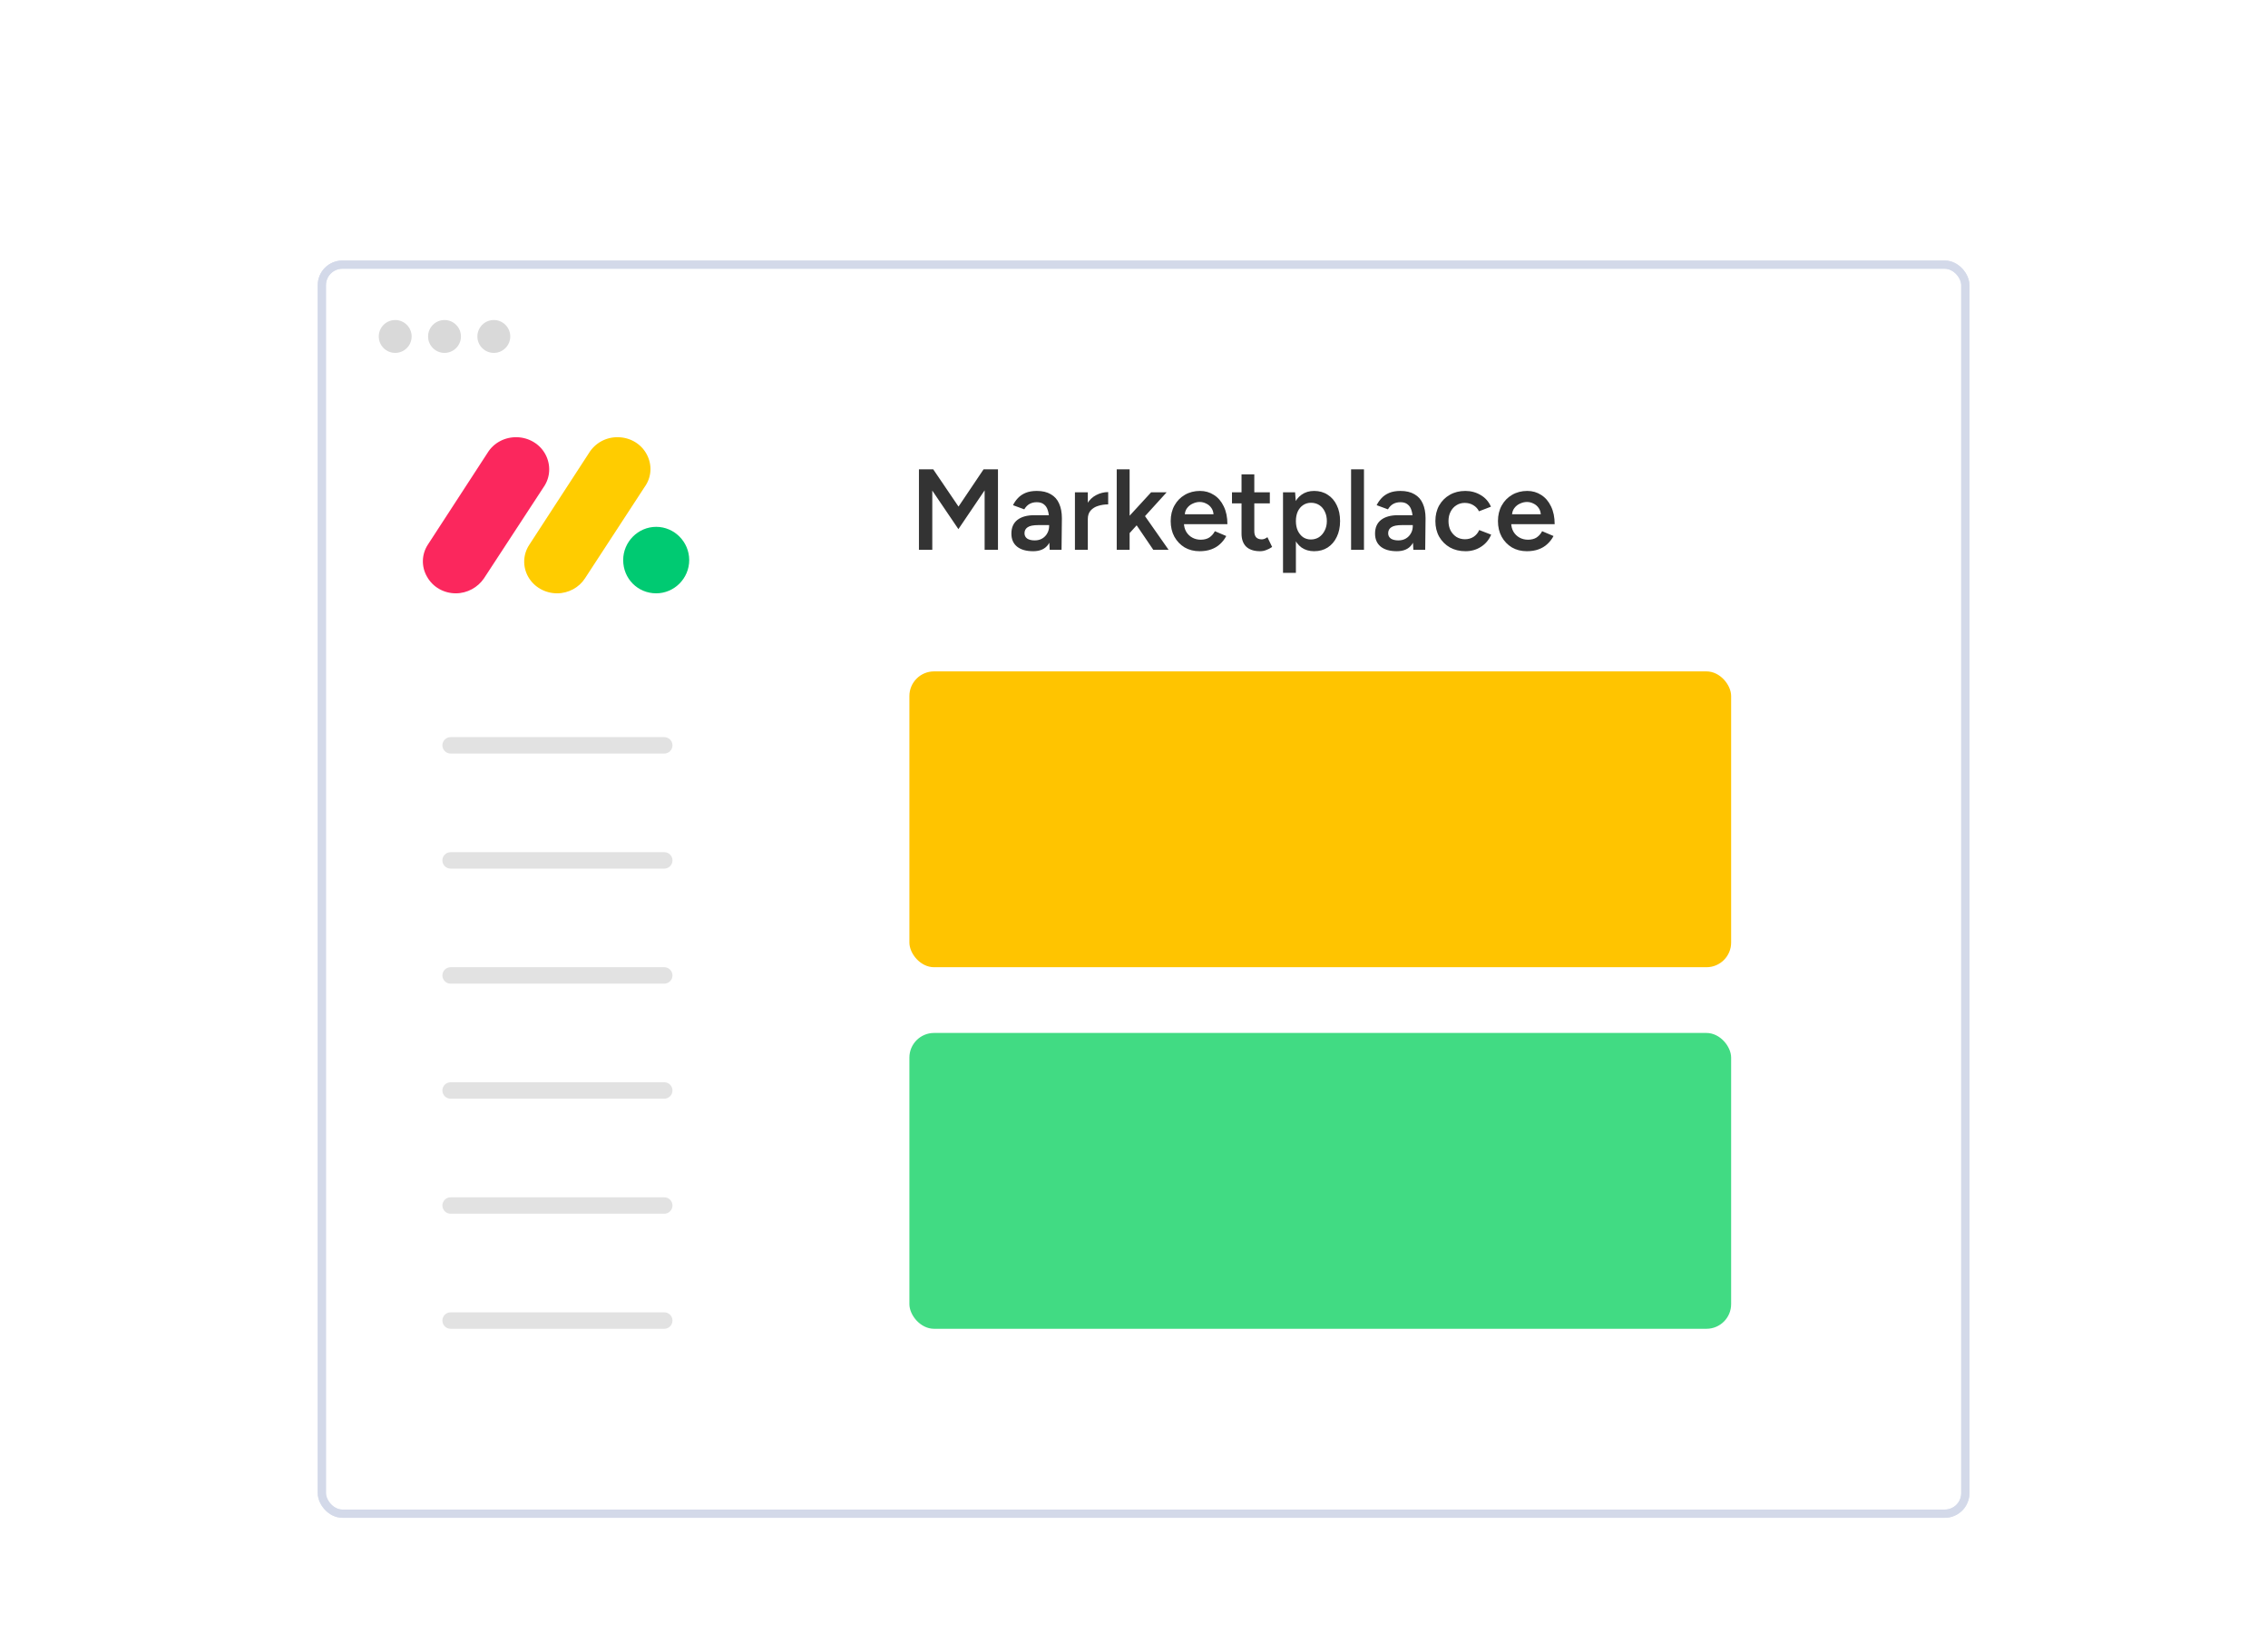 <svg width="276" height="201" viewBox="0 0 276 201" fill="none" xmlns="http://www.w3.org/2000/svg">
<g filter="url(#filter0_d_39_14033)">
<rect x="38.667" y="24.704" width="201" height="153" rx="3" fill="white"/>
<rect x="39.167" y="25.204" width="200" height="152" rx="2.5" stroke="#D9DFED"/>
<rect x="39.167" y="25.204" width="200" height="152" rx="2.5" stroke="#D3D9E9"/>
<path d="M48.094 31.945C49.198 31.945 50.094 32.841 50.094 33.945C50.094 35.05 49.198 35.945 48.094 35.945C46.989 35.945 46.094 35.05 46.094 33.945C46.094 32.841 46.989 31.945 48.094 31.945ZM54.094 31.945C55.198 31.945 56.094 32.841 56.094 33.945C56.094 35.05 55.198 35.945 54.094 35.945C52.989 35.945 52.094 35.05 52.094 33.945C52.094 32.841 52.989 31.945 54.094 31.945ZM60.094 31.945C61.198 31.945 62.094 32.841 62.094 33.945C62.094 35.05 61.198 35.945 60.094 35.945C58.989 35.945 58.094 35.05 58.094 33.945C58.094 32.841 58.989 31.945 60.094 31.945Z" fill="#D9D9D9"/>
<path fill-rule="evenodd" clip-rule="evenodd" d="M81.836 83.704C81.836 84.257 81.388 84.704 80.836 84.704H54.836C54.284 84.704 53.836 84.257 53.836 83.704C53.836 83.152 54.284 82.704 54.836 82.704H80.836C81.388 82.704 81.836 83.152 81.836 83.704Z" fill="#E2E2E2"/>
<path fill-rule="evenodd" clip-rule="evenodd" d="M81.836 97.704C81.836 98.257 81.388 98.704 80.836 98.704H54.836C54.284 98.704 53.836 98.257 53.836 97.704C53.836 97.152 54.284 96.704 54.836 96.704H80.836C81.388 96.704 81.836 97.152 81.836 97.704Z" fill="#E2E2E2"/>
<path fill-rule="evenodd" clip-rule="evenodd" d="M81.836 111.704C81.836 112.257 81.388 112.704 80.836 112.704H54.836C54.284 112.704 53.836 112.257 53.836 111.704C53.836 111.152 54.284 110.704 54.836 110.704H80.836C81.388 110.704 81.836 111.152 81.836 111.704Z" fill="#E2E2E2"/>
<path fill-rule="evenodd" clip-rule="evenodd" d="M81.836 125.704C81.836 126.257 81.388 126.704 80.836 126.704H54.836C54.284 126.704 53.836 126.257 53.836 125.704C53.836 125.152 54.284 124.704 54.836 124.704H80.836C81.388 124.704 81.836 125.152 81.836 125.704Z" fill="#E2E2E2"/>
<path fill-rule="evenodd" clip-rule="evenodd" d="M81.836 139.704C81.836 140.257 81.388 140.704 80.836 140.704H54.836C54.284 140.704 53.836 140.257 53.836 139.704C53.836 139.152 54.284 138.704 54.836 138.704H80.836C81.388 138.704 81.836 139.152 81.836 139.704Z" fill="#E2E2E2"/>
<path fill-rule="evenodd" clip-rule="evenodd" d="M81.836 153.704C81.836 154.257 81.388 154.704 80.836 154.704H54.836C54.284 154.704 53.836 154.257 53.836 153.704C53.836 153.152 54.284 152.704 54.836 152.704H80.836C81.388 152.704 81.836 153.152 81.836 153.704Z" fill="#E2E2E2"/>
<path d="M111.829 59.911V50.111H113.565L116.645 54.647L119.697 50.111H121.447V59.911H119.823V52.673L116.631 57.391L113.453 52.701V59.911H111.829ZM127.741 59.911L127.671 58.595V56.313C127.671 55.837 127.619 55.44 127.517 55.123C127.423 54.796 127.265 54.549 127.041 54.381C126.826 54.203 126.537 54.115 126.173 54.115C125.837 54.115 125.543 54.185 125.291 54.325C125.039 54.465 124.824 54.684 124.647 54.983L123.275 54.479C123.424 54.171 123.62 53.886 123.863 53.625C124.115 53.354 124.427 53.139 124.801 52.981C125.183 52.822 125.641 52.743 126.173 52.743C126.854 52.743 127.423 52.878 127.881 53.149C128.338 53.41 128.674 53.788 128.889 54.283C129.113 54.777 129.225 55.375 129.225 56.075L129.183 59.911H127.741ZM125.725 60.079C124.885 60.079 124.231 59.892 123.765 59.519C123.307 59.145 123.079 58.618 123.079 57.937C123.079 57.209 123.321 56.653 123.807 56.271C124.301 55.888 124.987 55.697 125.865 55.697H127.741V56.901H126.369C125.743 56.901 125.305 56.989 125.053 57.167C124.801 57.335 124.675 57.577 124.675 57.895C124.675 58.165 124.782 58.38 124.997 58.539C125.221 58.688 125.529 58.763 125.921 58.763C126.275 58.763 126.583 58.683 126.845 58.525C127.106 58.366 127.307 58.156 127.447 57.895C127.596 57.633 127.671 57.339 127.671 57.013H128.133C128.133 57.965 127.941 58.716 127.559 59.267C127.176 59.808 126.565 60.079 125.725 60.079ZM131.848 56.187C131.848 55.431 131.993 54.81 132.282 54.325C132.572 53.839 132.945 53.48 133.402 53.247C133.869 53.004 134.354 52.883 134.858 52.883V54.381C134.429 54.381 134.023 54.441 133.64 54.563C133.267 54.675 132.964 54.861 132.73 55.123C132.497 55.384 132.38 55.729 132.38 56.159L131.848 56.187ZM130.812 59.911V52.911H132.38V59.911H130.812ZM137.396 57.951L136.444 56.873L140.084 52.911H141.974L137.396 57.951ZM135.898 59.911V50.111H137.466V59.911H135.898ZM140.35 59.911L137.886 56.285L138.908 55.193L142.212 59.911H140.35ZM145.979 60.079C145.298 60.079 144.691 59.925 144.159 59.617C143.637 59.299 143.221 58.865 142.913 58.315C142.615 57.764 142.465 57.129 142.465 56.411C142.465 55.692 142.619 55.057 142.927 54.507C143.235 53.956 143.655 53.527 144.187 53.219C144.729 52.901 145.345 52.743 146.035 52.743C146.661 52.743 147.225 52.906 147.729 53.233C148.233 53.55 148.63 54.012 148.919 54.619C149.218 55.225 149.367 55.949 149.367 56.789H143.865L144.075 56.593C144.075 57.022 144.169 57.395 144.355 57.713C144.542 58.021 144.789 58.259 145.097 58.427C145.405 58.595 145.746 58.679 146.119 58.679C146.549 58.679 146.903 58.585 147.183 58.399C147.463 58.203 147.683 57.951 147.841 57.643L149.227 58.231C149.031 58.604 148.779 58.931 148.471 59.211C148.173 59.491 147.813 59.705 147.393 59.855C146.983 60.004 146.511 60.079 145.979 60.079ZM144.173 55.781L143.949 55.585H147.897L147.687 55.781C147.687 55.398 147.603 55.085 147.435 54.843C147.267 54.591 147.053 54.404 146.791 54.283C146.539 54.152 146.273 54.087 145.993 54.087C145.713 54.087 145.433 54.152 145.153 54.283C144.873 54.404 144.64 54.591 144.453 54.843C144.267 55.085 144.173 55.398 144.173 55.781ZM153.354 60.079C152.617 60.079 152.052 59.897 151.66 59.533C151.278 59.159 151.086 58.627 151.086 57.937V50.727H152.64V57.643C152.64 57.969 152.715 58.217 152.864 58.385C153.023 58.553 153.252 58.637 153.55 58.637C153.644 58.637 153.746 58.618 153.858 58.581C153.97 58.543 154.096 58.473 154.236 58.371L154.81 59.561C154.568 59.729 154.325 59.855 154.082 59.939C153.84 60.032 153.597 60.079 153.354 60.079ZM149.924 54.255V52.911H154.53V54.255H149.924ZM156.134 62.711V52.911H157.604L157.702 54.199V62.711H156.134ZM159.914 60.079C159.326 60.079 158.818 59.929 158.388 59.631C157.968 59.323 157.646 58.893 157.422 58.343C157.198 57.792 157.086 57.148 157.086 56.411C157.086 55.664 157.198 55.02 157.422 54.479C157.646 53.928 157.968 53.503 158.388 53.205C158.818 52.897 159.326 52.743 159.914 52.743C160.549 52.743 161.1 52.897 161.566 53.205C162.042 53.503 162.411 53.928 162.672 54.479C162.943 55.02 163.078 55.664 163.078 56.411C163.078 57.148 162.943 57.792 162.672 58.343C162.411 58.893 162.042 59.323 161.566 59.631C161.1 59.929 160.549 60.079 159.914 60.079ZM159.522 58.651C159.896 58.651 160.227 58.557 160.516 58.371C160.806 58.175 161.034 57.909 161.202 57.573C161.38 57.237 161.468 56.849 161.468 56.411C161.468 55.972 161.384 55.585 161.216 55.249C161.058 54.913 160.834 54.651 160.544 54.465C160.255 54.278 159.919 54.185 159.536 54.185C159.182 54.185 158.864 54.278 158.584 54.465C158.304 54.651 158.085 54.913 157.926 55.249C157.777 55.585 157.702 55.972 157.702 56.411C157.702 56.849 157.777 57.237 157.926 57.573C158.085 57.909 158.3 58.175 158.57 58.371C158.85 58.557 159.168 58.651 159.522 58.651ZM164.418 59.911V50.111H165.986V59.911H164.418ZM171.996 59.911L171.926 58.595V56.313C171.926 55.837 171.875 55.44 171.772 55.123C171.679 54.796 171.52 54.549 171.296 54.381C171.082 54.203 170.792 54.115 170.428 54.115C170.092 54.115 169.798 54.185 169.546 54.325C169.294 54.465 169.08 54.684 168.902 54.983L167.53 54.479C167.68 54.171 167.876 53.886 168.118 53.625C168.37 53.354 168.683 53.139 169.056 52.981C169.439 52.822 169.896 52.743 170.428 52.743C171.11 52.743 171.679 52.878 172.136 53.149C172.594 53.41 172.93 53.788 173.144 54.283C173.368 54.777 173.48 55.375 173.48 56.075L173.438 59.911H171.996ZM169.98 60.079C169.14 60.079 168.487 59.892 168.02 59.519C167.563 59.145 167.334 58.618 167.334 57.937C167.334 57.209 167.577 56.653 168.062 56.271C168.557 55.888 169.243 55.697 170.12 55.697H171.996V56.901H170.624C169.999 56.901 169.56 56.989 169.308 57.167C169.056 57.335 168.93 57.577 168.93 57.895C168.93 58.165 169.038 58.38 169.252 58.539C169.476 58.688 169.784 58.763 170.176 58.763C170.531 58.763 170.839 58.683 171.1 58.525C171.362 58.366 171.562 58.156 171.702 57.895C171.852 57.633 171.926 57.339 171.926 57.013H172.388C172.388 57.965 172.197 58.716 171.814 59.267C171.432 59.808 170.82 60.079 169.98 60.079ZM178.344 60.079C177.626 60.079 176.991 59.925 176.44 59.617C175.89 59.299 175.456 58.865 175.138 58.315C174.83 57.764 174.676 57.129 174.676 56.411C174.676 55.692 174.83 55.057 175.138 54.507C175.456 53.956 175.885 53.527 176.426 53.219C176.977 52.901 177.607 52.743 178.316 52.743C179.007 52.743 179.632 52.911 180.192 53.247C180.752 53.573 181.168 54.045 181.438 54.661L179.982 55.221C179.833 54.913 179.604 54.665 179.296 54.479C178.988 54.292 178.638 54.199 178.246 54.199C177.864 54.199 177.523 54.297 177.224 54.493C176.926 54.679 176.692 54.941 176.524 55.277C176.356 55.603 176.272 55.981 176.272 56.411C176.272 56.84 176.356 57.223 176.524 57.559C176.702 57.885 176.94 58.147 177.238 58.343C177.546 58.529 177.892 58.623 178.274 58.623C178.666 58.623 179.016 58.525 179.324 58.329C179.632 58.123 179.861 57.848 180.01 57.503L181.466 58.063C181.196 58.697 180.78 59.192 180.22 59.547C179.67 59.901 179.044 60.079 178.344 60.079ZM185.805 60.079C185.124 60.079 184.517 59.925 183.985 59.617C183.463 59.299 183.047 58.865 182.739 58.315C182.441 57.764 182.291 57.129 182.291 56.411C182.291 55.692 182.445 55.057 182.753 54.507C183.061 53.956 183.481 53.527 184.013 53.219C184.555 52.901 185.171 52.743 185.861 52.743C186.487 52.743 187.051 52.906 187.555 53.233C188.059 53.55 188.456 54.012 188.745 54.619C189.044 55.225 189.193 55.949 189.193 56.789H183.691L183.901 56.593C183.901 57.022 183.995 57.395 184.181 57.713C184.368 58.021 184.615 58.259 184.923 58.427C185.231 58.595 185.572 58.679 185.945 58.679C186.375 58.679 186.729 58.585 187.009 58.399C187.289 58.203 187.509 57.951 187.667 57.643L189.053 58.231C188.857 58.604 188.605 58.931 188.297 59.211C187.999 59.491 187.639 59.705 187.219 59.855C186.809 60.004 186.337 60.079 185.805 60.079ZM183.999 55.781L183.775 55.585H187.723L187.513 55.781C187.513 55.398 187.429 55.085 187.261 54.843C187.093 54.591 186.879 54.404 186.617 54.283C186.365 54.152 186.099 54.087 185.819 54.087C185.539 54.087 185.259 54.152 184.979 54.283C184.699 54.404 184.466 54.591 184.279 54.843C184.093 55.085 183.999 55.398 183.999 55.781Z" fill="#333333"/>
<rect x="110.667" y="74.704" width="100" height="36" rx="3" fill="#FFC400"/>
<rect x="110.667" y="118.704" width="100" height="36" rx="3" fill="#41DB83"/>
<path d="M55.471 65.204C54.013 65.204 52.674 64.451 51.965 63.181C51.256 61.952 51.295 60.445 52.083 59.255L59.331 48.11C60.08 46.88 61.458 46.166 62.916 46.206C64.373 46.246 65.713 47.039 66.382 48.308C67.052 49.577 66.973 51.084 66.185 52.235L58.898 63.38C58.149 64.49 56.849 65.204 55.471 65.204Z" fill="#FB275D"/>
<path d="M67.801 65.204C66.343 65.204 65.004 64.451 64.295 63.221C63.586 61.992 63.625 60.484 64.413 59.294L71.661 48.149C72.41 46.92 73.749 46.166 75.246 46.206C76.743 46.245 78.043 47.039 78.713 48.308C79.382 49.577 79.303 51.084 78.437 52.274L71.189 63.38C70.479 64.49 69.18 65.204 67.801 65.204Z" fill="#FFCC00"/>
<path d="M79.855 65.204C82.061 65.204 83.873 63.38 83.873 61.159C83.873 58.938 82.061 57.113 79.855 57.113C77.649 57.113 75.837 58.938 75.837 61.159C75.837 63.42 77.61 65.204 79.855 65.204Z" fill="#00CA72"/>
</g>
<defs>
<filter id="filter0_d_39_14033" x="23.667" y="16.704" width="231" height="183" filterUnits="userSpaceOnUse" color-interpolation-filters="sRGB">
<feFlood flood-opacity="0" result="BackgroundImageFix"/>
<feColorMatrix in="SourceAlpha" type="matrix" values="0 0 0 0 0 0 0 0 0 0 0 0 0 0 0 0 0 0 127 0" result="hardAlpha"/>
<feOffset dy="7"/>
<feGaussianBlur stdDeviation="7.5"/>
<feColorMatrix type="matrix" values="0 0 0 0 0.333 0 0 0 0 0.333 0 0 0 0 0.333 0 0 0 0.1 0"/>
<feBlend mode="normal" in2="BackgroundImageFix" result="effect1_dropShadow_39_14033"/>
<feBlend mode="normal" in="SourceGraphic" in2="effect1_dropShadow_39_14033" result="shape"/>
</filter>
</defs>
</svg>
